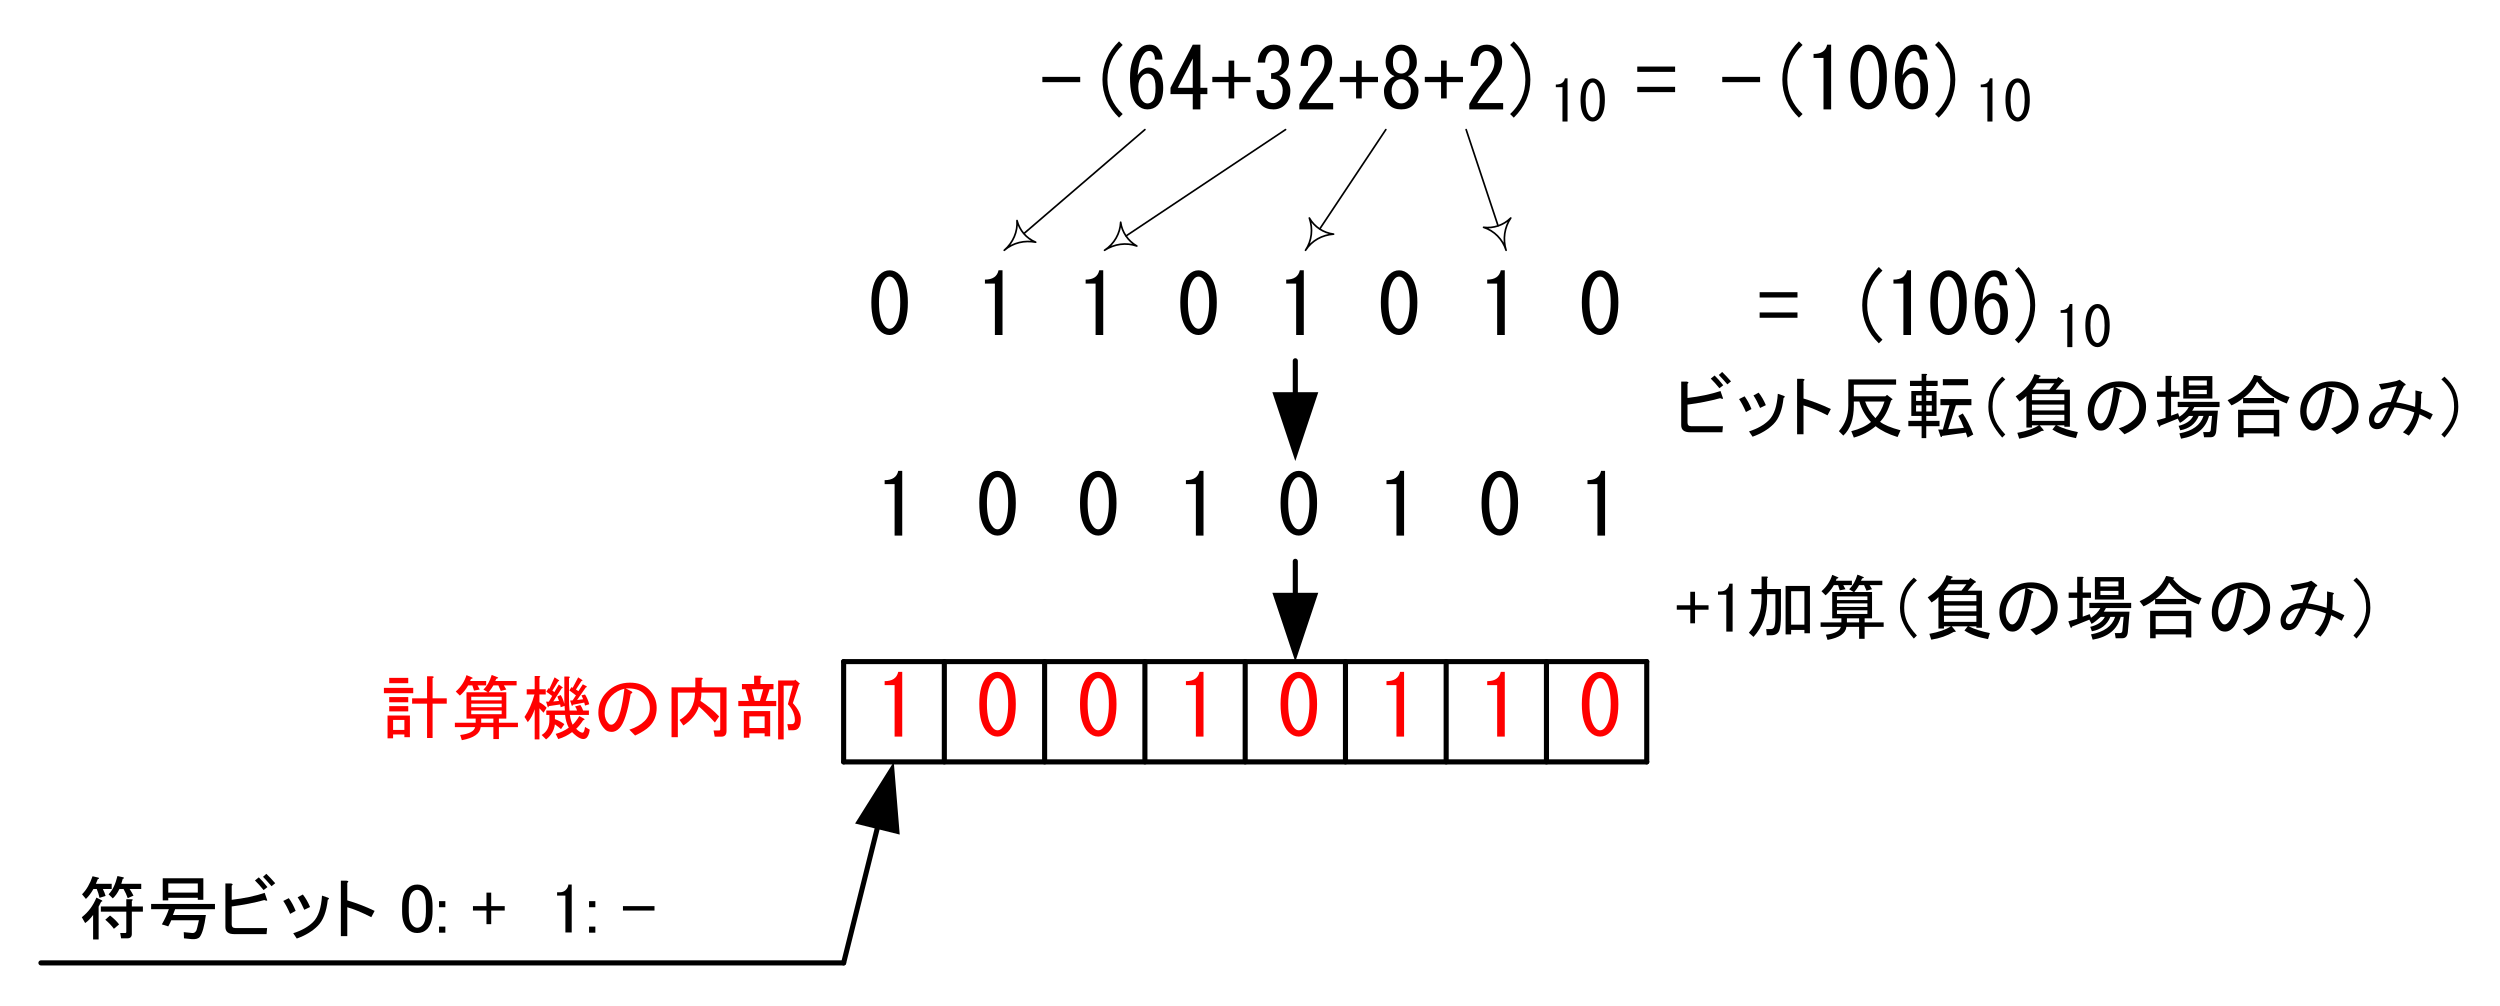 <?xml version="1.0" encoding="UTF-8"?>
<svg xmlns="http://www.w3.org/2000/svg" xmlns:xlink="http://www.w3.org/1999/xlink" width="353pt" height="142pt" viewBox="0 0 353 142" version="1.2">
<defs>
<g>
<symbol overflow="visible" id="glyph0-0">
<path style="stroke:none;" d="M 2.484 -7.875 L 2.484 -0.703 L 9.562 -0.703 L 9.562 -7.875 Z M 1.547 -8.766 L 10.5 -8.766 L 10.5 0.188 L 1.547 0.188 Z M 1.547 -8.766 "/>
</symbol>
<symbol overflow="visible" id="glyph0-1">
<path style="stroke:none;" d="M 2.578 -0.094 L 2.578 -7.359 L 1.172 -7.359 L 1.172 -7.922 C 2.266 -7.922 2.906 -8.359 3.094 -9.234 L 3.656 -9.234 L 3.656 -0.094 Z M 2.578 -0.094 "/>
</symbol>
<symbol overflow="visible" id="glyph0-2">
<path style="stroke:none;" d="M 0.375 -4.688 C 0.375 -6.531 0.75 -7.828 1.5 -8.578 C 1.938 -9.016 2.422 -9.234 2.953 -9.234 C 3.484 -9.234 3.969 -9.016 4.406 -8.578 C 5.156 -7.828 5.531 -6.531 5.531 -4.688 C 5.531 -2.812 5.156 -1.5 4.406 -0.75 C 3.969 -0.312 3.484 -0.094 2.953 -0.094 C 2.422 -0.094 1.938 -0.312 1.5 -0.75 C 0.75 -1.5 0.375 -2.812 0.375 -4.688 Z M 4.453 -4.688 C 4.453 -6.344 4.156 -7.469 3.562 -8.062 C 3.375 -8.25 3.172 -8.344 2.953 -8.344 C 2.734 -8.344 2.531 -8.25 2.344 -8.062 C 1.75 -7.438 1.453 -6.312 1.453 -4.688 C 1.453 -3 1.75 -1.859 2.344 -1.266 C 2.531 -1.078 2.734 -0.984 2.953 -0.984 C 3.172 -0.984 3.375 -1.078 3.562 -1.266 C 4.156 -1.859 4.453 -3 4.453 -4.688 Z M 4.453 -4.688 "/>
</symbol>
<symbol overflow="visible" id="glyph0-3">
<path style="stroke:none;" d=""/>
</symbol>
<symbol overflow="visible" id="glyph0-4">
<path style="stroke:none;" d="M 5.625 -4.688 L 5.625 -3.938 L 0.281 -3.938 L 0.281 -4.688 Z M 5.625 -4.688 "/>
</symbol>
<symbol overflow="visible" id="glyph0-5">
<path style="stroke:none;" d="M 5.109 1.078 C 3.547 -0.453 2.766 -2.25 2.766 -4.312 C 2.766 -6.375 3.547 -8.172 5.109 -9.703 L 5.625 -9.188 C 4.188 -7.844 3.469 -6.219 3.469 -4.312 C 3.469 -2.406 4.188 -0.781 5.625 0.562 Z M 5.109 1.078 "/>
</symbol>
<symbol overflow="visible" id="glyph0-6">
<path style="stroke:none;" d="M 4.172 -7.125 C 4.172 -7.594 4.062 -7.938 3.844 -8.156 C 3.719 -8.281 3.562 -8.344 3.375 -8.344 C 3.125 -8.344 2.906 -8.25 2.719 -8.062 C 2.188 -7.531 1.859 -6.484 1.734 -4.922 C 2.172 -5.641 2.703 -6 3.328 -6 C 3.797 -6 4.219 -5.812 4.594 -5.438 C 5.094 -4.938 5.344 -4.172 5.344 -3.141 C 5.344 -2.016 5.078 -1.188 4.547 -0.656 C 4.172 -0.281 3.688 -0.094 3.094 -0.094 C 2.562 -0.094 2.078 -0.312 1.641 -0.75 C 0.984 -1.406 0.656 -2.672 0.656 -4.547 C 0.656 -6.391 1.109 -7.766 2.016 -8.672 C 2.391 -9.047 2.859 -9.234 3.422 -9.234 C 3.891 -9.234 4.266 -9.094 4.547 -8.812 C 4.984 -8.375 5.219 -7.812 5.25 -7.125 Z M 3.141 -5.156 C 2.859 -5.156 2.609 -5.047 2.391 -4.828 C 2.016 -4.453 1.828 -3.953 1.828 -3.328 C 1.828 -2.359 2.047 -1.656 2.484 -1.219 C 2.672 -1.031 2.891 -0.938 3.141 -0.938 C 3.391 -0.938 3.625 -1.047 3.844 -1.266 C 4.125 -1.547 4.266 -2.172 4.266 -3.141 C 4.266 -3.984 4.109 -4.562 3.797 -4.875 C 3.609 -5.062 3.391 -5.156 3.141 -5.156 Z M 3.141 -5.156 "/>
</symbol>
<symbol overflow="visible" id="glyph0-7">
<path style="stroke:none;" d="M 3.516 -0.094 L 3.516 -2.25 L 0.375 -2.25 L 0.375 -3.141 L 3.516 -9.234 L 4.594 -9.234 L 4.594 -3.141 L 5.578 -3.141 L 5.578 -2.25 L 4.594 -2.25 L 4.594 -0.094 Z M 3.516 -3.141 L 3.516 -7.266 L 1.406 -3.141 Z M 3.516 -3.141 "/>
</symbol>
<symbol overflow="visible" id="glyph0-8">
<path style="stroke:none;" d="M 0.281 -4.688 L 2.578 -4.688 L 2.578 -6.984 L 3.375 -6.984 L 3.375 -4.688 L 5.672 -4.688 L 5.672 -3.938 L 3.375 -3.938 L 3.375 -1.641 L 2.578 -1.641 L 2.578 -3.938 L 0.281 -3.938 Z M 0.281 -4.688 "/>
</symbol>
<symbol overflow="visible" id="glyph0-9">
<path style="stroke:none;" d="M 1.594 -2.812 C 1.562 -2.125 1.703 -1.625 2.016 -1.312 C 2.234 -1.094 2.531 -0.984 2.906 -0.984 C 3.219 -0.984 3.516 -1.125 3.797 -1.406 C 4.078 -1.688 4.219 -2.156 4.219 -2.812 C 4.219 -3.312 4.047 -3.734 3.703 -4.078 C 3.453 -4.328 3.078 -4.438 2.578 -4.406 L 2.578 -5.203 C 3.078 -5.234 3.453 -5.375 3.703 -5.625 C 3.953 -5.875 4.078 -6.25 4.078 -6.75 C 4.078 -7.375 3.938 -7.828 3.656 -8.109 C 3.469 -8.297 3.234 -8.391 2.953 -8.391 C 2.672 -8.391 2.438 -8.297 2.25 -8.109 C 1.938 -7.797 1.766 -7.328 1.734 -6.703 L 0.703 -6.703 C 0.734 -7.516 1 -8.172 1.5 -8.672 C 1.875 -9.047 2.359 -9.234 2.953 -9.234 C 3.578 -9.234 4.078 -9.047 4.453 -8.672 C 4.891 -8.234 5.109 -7.656 5.109 -6.938 C 5.109 -6.281 4.938 -5.781 4.594 -5.438 C 4.281 -5.125 3.984 -4.922 3.703 -4.828 C 4.109 -4.703 4.422 -4.531 4.641 -4.312 C 5.078 -3.875 5.297 -3.344 5.297 -2.719 C 5.297 -1.906 5.047 -1.25 4.547 -0.75 C 4.109 -0.312 3.562 -0.094 2.906 -0.094 C 2.188 -0.094 1.625 -0.297 1.219 -0.703 C 0.75 -1.172 0.516 -1.875 0.516 -2.812 Z M 1.594 -2.812 "/>
</symbol>
<symbol overflow="visible" id="glyph0-10">
<path style="stroke:none;" d="M 5.344 -0.984 L 5.344 -0.094 L 0.562 -0.094 L 0.562 -0.844 C 1.281 -2.188 2.172 -3.469 3.234 -4.688 C 3.828 -5.375 4.125 -6.094 4.125 -6.844 C 4.125 -7.375 3.984 -7.781 3.703 -8.062 C 3.516 -8.25 3.266 -8.344 2.953 -8.344 C 2.703 -8.344 2.453 -8.219 2.203 -7.969 C 1.922 -7.688 1.781 -7.109 1.781 -6.234 L 0.75 -6.234 C 0.781 -7.359 1.047 -8.172 1.547 -8.672 C 1.922 -9.047 2.422 -9.234 3.047 -9.234 C 3.641 -9.234 4.141 -9.031 4.547 -8.625 C 4.984 -8.188 5.203 -7.578 5.203 -6.797 C 5.203 -5.891 4.781 -4.953 3.938 -3.984 C 3.031 -2.953 2.281 -1.953 1.688 -0.984 Z M 5.344 -0.984 "/>
</symbol>
<symbol overflow="visible" id="glyph0-11">
<path style="stroke:none;" d="M 2.953 -4.359 C 2.609 -4.359 2.312 -4.234 2.062 -3.984 C 1.75 -3.672 1.594 -3.25 1.594 -2.719 C 1.594 -2.094 1.75 -1.625 2.062 -1.312 C 2.312 -1.062 2.609 -0.938 2.953 -0.938 C 3.297 -0.938 3.594 -1.062 3.844 -1.312 C 4.156 -1.625 4.312 -2.094 4.312 -2.719 C 4.312 -3.25 4.156 -3.672 3.844 -3.984 C 3.594 -4.234 3.297 -4.359 2.953 -4.359 Z M 3.891 -4.781 C 4.172 -4.688 4.422 -4.531 4.641 -4.312 C 5.141 -3.812 5.391 -3.281 5.391 -2.719 C 5.391 -1.875 5.141 -1.203 4.641 -0.703 C 4.234 -0.297 3.672 -0.094 2.953 -0.094 C 2.234 -0.094 1.672 -0.297 1.266 -0.703 C 0.766 -1.203 0.516 -1.875 0.516 -2.719 C 0.516 -3.281 0.766 -3.812 1.266 -4.312 C 1.484 -4.531 1.734 -4.688 2.016 -4.781 C 1.766 -4.875 1.562 -5 1.406 -5.156 C 0.969 -5.594 0.75 -6.109 0.75 -6.703 L 0.75 -6.75 C 0.75 -7.531 0.984 -8.156 1.453 -8.625 C 1.859 -9.031 2.359 -9.234 2.953 -9.234 C 3.547 -9.234 4.047 -9.031 4.453 -8.625 C 4.922 -8.156 5.156 -7.531 5.156 -6.75 L 5.156 -6.703 C 5.156 -6.109 4.938 -5.594 4.5 -5.156 C 4.344 -5 4.141 -4.875 3.891 -4.781 Z M 2.953 -8.391 C 2.641 -8.391 2.375 -8.281 2.156 -8.062 C 1.906 -7.812 1.781 -7.375 1.781 -6.75 L 1.781 -6.703 C 1.781 -6.141 1.906 -5.734 2.156 -5.484 C 2.375 -5.266 2.641 -5.156 2.953 -5.156 C 3.266 -5.156 3.531 -5.266 3.75 -5.484 C 4 -5.734 4.125 -6.141 4.125 -6.703 L 4.125 -6.75 C 4.125 -7.375 4 -7.812 3.75 -8.062 C 3.531 -8.281 3.266 -8.391 2.953 -8.391 Z M 2.953 -8.391 "/>
</symbol>
<symbol overflow="visible" id="glyph0-12">
<path style="stroke:none;" d="M 3.188 -4.312 C 3.188 -2.25 2.406 -0.453 0.844 1.078 L 0.328 0.562 C 1.766 -0.781 2.484 -2.406 2.484 -4.312 C 2.484 -6.219 1.766 -7.844 0.328 -9.188 L 0.844 -9.703 C 2.406 -8.172 3.188 -6.375 3.188 -4.312 Z M 3.188 -4.312 "/>
</symbol>
<symbol overflow="visible" id="glyph0-13">
<path style="stroke:none;" d="M 5.625 -6.141 L 5.625 -5.391 L 0.281 -5.391 L 0.281 -6.141 Z M 5.625 -3.281 L 5.625 -2.531 L 0.281 -2.531 L 0.281 -3.281 Z M 5.625 -3.281 "/>
</symbol>
<symbol overflow="visible" id="glyph1-0">
<path style="stroke:none;" d="M 2.078 -6.562 L 2.078 -0.594 L 7.969 -0.594 L 7.969 -6.562 Z M 1.297 -7.312 L 8.75 -7.312 L 8.75 0.156 L 1.297 0.156 Z M 1.297 -7.312 "/>
</symbol>
<symbol overflow="visible" id="glyph1-1">
<path style="stroke:none;" d="M 4.656 -2.547 C 5.176 -2.148 5.602 -1.734 5.938 -1.297 L 5.203 -0.672 C 4.859 -1.141 4.453 -1.566 3.984 -1.953 Z M 3.172 -5.047 C 3.086 -5.461 2.957 -5.879 2.781 -6.297 L 2.312 -6.297 C 1.969 -5.691 1.613 -5.223 1.25 -4.891 L 0.703 -5.547 C 1.328 -6.172 1.82 -7.02 2.188 -8.094 L 3.047 -7.891 C 3.148 -7.785 3.113 -7.723 2.938 -7.703 L 2.656 -7.031 L 4.891 -7.031 L 4.891 -6.297 L 3.641 -6.297 C 3.816 -5.953 3.945 -5.625 4.031 -5.312 Z M 7.156 -5 C 7 -5.445 6.801 -5.879 6.562 -6.297 L 5.984 -6.297 C 5.723 -5.742 5.41 -5.301 5.047 -4.969 L 4.453 -5.547 C 5.004 -6.098 5.422 -6.957 5.703 -8.125 L 6.562 -7.938 C 6.664 -7.832 6.629 -7.766 6.453 -7.734 L 6.25 -7.031 L 9.062 -7.031 L 9.062 -6.297 L 7.422 -6.297 C 7.629 -5.984 7.812 -5.672 7.969 -5.359 Z M 7.734 -3.094 L 7.734 0.047 C 7.734 0.461 7.523 0.672 7.109 0.672 L 6.219 0.672 L 6.094 -0.078 L 6.797 -0.078 C 6.898 -0.078 6.953 -0.129 6.953 -0.234 L 6.953 -3.094 L 3.359 -3.094 L 3.359 -3.828 L 6.953 -3.828 L 6.953 -4.844 L 7.703 -4.844 C 7.91 -4.82 7.922 -4.742 7.734 -4.609 L 7.734 -3.828 L 9.297 -3.828 L 9.297 -3.094 Z M 3.516 -4.688 C 3.617 -4.582 3.582 -4.52 3.406 -4.5 L 3.047 -3.797 L 3.047 0.828 L 2.266 0.828 L 2.266 -2.625 C 1.879 -2.102 1.504 -1.723 1.141 -1.484 L 0.672 -2.312 C 1.578 -3.008 2.266 -3.93 2.734 -5.078 Z M 3.516 -4.688 "/>
</symbol>
<symbol overflow="visible" id="glyph1-2">
<path style="stroke:none;" d="M 1.953 -1.297 C 2.398 -2.078 2.727 -2.789 2.938 -3.438 L 0.438 -3.438 L 0.438 -4.188 L 9.453 -4.188 L 9.453 -3.438 L 3.828 -3.438 C 3.723 -3.125 3.617 -2.852 3.516 -2.625 L 8.172 -2.625 C 7.961 -1.062 7.676 -0.031 7.312 0.469 C 7.102 0.727 6.711 0.832 6.141 0.781 L 5.078 0.672 L 5.047 -0.203 L 6.25 -0.078 C 6.508 -0.055 6.707 -0.188 6.844 -0.469 C 6.895 -0.602 7.008 -1.07 7.188 -1.875 L 3.281 -1.875 C 3.176 -1.613 3.035 -1.328 2.859 -1.016 Z M 2.859 -7.078 L 2.859 -5.781 L 7.031 -5.781 L 7.031 -7.078 Z M 7.031 -4.766 L 7.031 -5.047 L 2.859 -5.047 L 2.859 -4.688 L 2.078 -4.688 L 2.078 -7.812 L 7.812 -7.812 L 7.812 -4.766 Z M 7.031 -4.766 "/>
</symbol>
<symbol overflow="visible" id="glyph1-3">
<path style="stroke:none;" d="M 6.766 -4.844 C 6.891 -4.613 6.77 -4.578 6.406 -4.734 C 4.945 -4.336 3.41 -4.035 1.797 -3.828 L 1.797 -1.297 C 1.797 -0.953 1.969 -0.781 2.312 -0.781 L 6.797 -0.781 L 6.719 0.078 L 2.156 0.078 C 1.32 0.078 0.906 -0.258 0.906 -0.938 L 0.906 -7.078 L 1.688 -7.078 C 1.969 -7.023 2.004 -6.922 1.797 -6.766 L 1.797 -4.766 C 3.566 -4.973 5.117 -5.301 6.453 -5.75 Z M 6.297 -6.141 C 5.879 -6.66 5.473 -7.113 5.078 -7.5 L 5.625 -7.938 C 5.988 -7.594 6.395 -7.133 6.844 -6.562 Z M 7.422 -6.688 C 6.953 -7.227 6.551 -7.672 6.219 -8.016 L 6.688 -8.438 C 7.07 -8.07 7.488 -7.629 7.938 -7.109 Z M 7.422 -6.688 "/>
</symbol>
<symbol overflow="visible" id="glyph1-4">
<path style="stroke:none;" d="M 6.719 -4.766 C 6.539 -3.078 6.07 -1.852 5.312 -1.094 C 4.562 -0.332 3.57 0.266 2.344 0.703 L 1.844 -0.047 C 3.039 -0.43 3.977 -0.961 4.656 -1.641 C 5.383 -2.367 5.801 -3.609 5.906 -5.359 L 6.719 -5.078 C 6.957 -5.004 6.957 -4.898 6.719 -4.766 Z M 3.406 -3.359 C 3.094 -4.066 2.781 -4.656 2.469 -5.125 L 3.203 -5.516 C 3.598 -5.016 3.938 -4.426 4.219 -3.75 Z M 1.406 -2.781 C 1.094 -3.508 0.77 -4.117 0.438 -4.609 L 1.219 -5 C 1.582 -4.508 1.906 -3.91 2.188 -3.203 Z M 1.406 -2.781 "/>
</symbol>
<symbol overflow="visible" id="glyph1-5">
<path style="stroke:none;" d="M 2.156 -4.688 C 3.426 -4.32 4.711 -3.828 6.016 -3.203 L 5.547 -2.312 C 4.172 -3.008 3.039 -3.477 2.156 -3.719 L 2.156 0.359 L 1.25 0.359 L 1.25 -7.469 L 2.031 -7.469 C 2.344 -7.438 2.383 -7.332 2.156 -7.156 Z M 2.156 -4.688 "/>
</symbol>
<symbol overflow="visible" id="glyph1-6">
<path style="stroke:none;" d=""/>
</symbol>
<symbol overflow="visible" id="glyph1-7">
<path style="stroke:none;" d="M 0.359 -3.875 C 0.359 -5.02 0.617 -5.852 1.141 -6.375 C 1.504 -6.738 1.957 -6.922 2.5 -6.922 C 3.051 -6.922 3.508 -6.738 3.875 -6.375 C 4.395 -5.852 4.656 -5.02 4.656 -3.875 L 4.656 -3.094 C 4.656 -1.969 4.395 -1.145 3.875 -0.625 C 3.508 -0.258 3.051 -0.078 2.5 -0.078 C 1.957 -0.078 1.504 -0.258 1.141 -0.625 C 0.617 -1.145 0.359 -1.969 0.359 -3.094 Z M 2.5 -6.172 C 2.238 -6.172 2.004 -6.066 1.797 -5.859 C 1.461 -5.523 1.297 -4.891 1.297 -3.953 L 1.297 -3.047 C 1.297 -2.141 1.477 -1.504 1.844 -1.141 C 2.051 -0.93 2.27 -0.828 2.5 -0.828 C 2.758 -0.828 2.992 -0.93 3.203 -1.141 C 3.547 -1.473 3.719 -2.109 3.719 -3.047 L 3.719 -3.953 C 3.719 -4.891 3.547 -5.523 3.203 -5.859 C 2.992 -6.066 2.758 -6.172 2.5 -6.172 Z M 2.5 -6.172 "/>
</symbol>
<symbol overflow="visible" id="glyph1-8">
<path style="stroke:none;" d="M 0.594 -4.578 L 1.484 -4.578 L 1.484 -3.719 L 0.594 -3.719 Z M 0.594 -0.984 L 1.484 -0.984 L 1.484 -0.125 L 0.594 -0.125 Z M 0.594 -0.984 "/>
</symbol>
<symbol overflow="visible" id="glyph1-9">
<path style="stroke:none;" d="M 2.188 -5.781 L 2.859 -5.781 L 2.859 -3.875 L 4.766 -3.875 L 4.766 -3.25 L 2.859 -3.25 L 2.859 -1.328 L 2.188 -1.328 L 2.188 -3.25 L 0.281 -3.25 L 0.281 -3.875 L 2.188 -3.875 Z M 2.188 -5.781 "/>
</symbol>
<symbol overflow="visible" id="glyph1-10">
<path style="stroke:none;" d="M 2.266 -6.141 C 2.504 -6.367 2.633 -6.629 2.656 -6.922 L 3.125 -6.922 L 3.125 -0.156 L 2.234 -0.156 L 2.234 -5.359 L 1.062 -5.359 L 1.062 -5.828 L 1.406 -5.828 C 1.77 -5.828 2.055 -5.93 2.266 -6.141 Z M 2.266 -6.141 "/>
</symbol>
<symbol overflow="visible" id="glyph1-11">
<path style="stroke:none;" d="M 0.281 -3.875 L 4.734 -3.875 L 4.734 -3.25 L 0.281 -3.25 Z M 0.281 -3.875 "/>
</symbol>
<symbol overflow="visible" id="glyph1-12">
<path style="stroke:none;" d="M 4.188 -5.438 L 3.016 -5.438 L 3.016 -4.766 C 3.016 -2.578 2.375 -0.789 1.094 0.594 L 0.438 0 C 1.633 -1.352 2.234 -2.957 2.234 -4.812 L 2.234 -5.438 L 0.781 -5.438 L 0.781 -6.172 L 2.234 -6.172 L 2.234 -7.938 L 2.969 -7.938 C 3.176 -7.906 3.191 -7.828 3.016 -7.703 L 3.016 -6.172 L 4.969 -6.172 L 4.969 -2.469 C 4.969 -1.426 4.891 -0.707 4.734 -0.312 C 4.547 0.133 4.164 0.359 3.594 0.359 L 2.969 0.359 L 2.891 -0.516 L 3.516 -0.516 C 3.773 -0.516 3.945 -0.629 4.031 -0.859 C 4.133 -1.117 4.188 -1.613 4.188 -2.344 Z M 5.625 -6.609 L 9.062 -6.609 L 9.062 0.078 L 8.281 0.078 L 8.281 -0.391 L 6.406 -0.391 L 6.406 0.234 L 5.625 0.234 Z M 6.406 -5.859 L 6.406 -1.141 L 8.281 -1.141 L 8.281 -5.859 Z M 6.406 -5.859 "/>
</symbol>
<symbol overflow="visible" id="glyph1-13">
<path style="stroke:none;" d="M 0.547 -0.828 L 0.547 -1.453 L 3.484 -1.453 L 3.484 -2.031 L 2.188 -2.031 L 2.188 -5.75 L 5.203 -5.75 L 4.578 -6.141 C 5.098 -6.629 5.488 -7.316 5.75 -8.203 L 6.531 -7.891 C 6.738 -7.816 6.695 -7.738 6.406 -7.656 L 6.25 -7.344 L 9.266 -7.344 L 9.266 -6.719 L 7.469 -6.719 L 7.812 -6.141 L 7.031 -5.938 L 6.688 -6.719 L 5.984 -6.719 C 5.828 -6.438 5.602 -6.113 5.312 -5.75 L 7.812 -5.75 L 7.812 -2.031 L 6.766 -2.031 L 6.766 -1.453 L 9.453 -1.453 L 9.453 -0.828 L 6.766 -0.828 L 6.766 0.859 L 5.984 0.859 L 5.984 -0.828 L 4.188 -0.828 C 4.102 0.086 3.219 0.703 1.531 1.016 L 1.297 0.281 C 2.566 0.125 3.27 -0.242 3.406 -0.828 Z M 2.938 -7.859 C 3.145 -7.773 3.102 -7.695 2.812 -7.625 L 2.703 -7.344 L 4.969 -7.344 L 4.969 -6.719 L 3.75 -6.719 L 4.062 -6.141 L 3.25 -5.984 L 3.016 -6.719 L 2.422 -6.719 C 2.086 -6.125 1.695 -5.645 1.25 -5.281 L 0.672 -5.859 C 1.398 -6.484 1.906 -7.254 2.188 -8.172 Z M 7.156 -5.125 L 2.859 -5.125 L 2.859 -4.609 L 7.156 -4.609 Z M 7.156 -3.641 L 7.156 -4.141 L 2.859 -4.141 L 2.859 -3.641 Z M 7.156 -2.656 L 7.156 -3.172 L 2.859 -3.172 L 2.859 -2.656 Z M 5.984 -1.453 L 5.984 -2.031 L 4.266 -2.031 L 4.266 -1.453 Z M 5.984 -1.453 "/>
</symbol>
<symbol overflow="visible" id="glyph1-14">
<path style="stroke:none;" d="M 2.312 -5.938 C 2.594 -6.539 3.07 -7.156 3.75 -7.781 L 4.188 -7.391 C 3.531 -6.785 3.07 -6.211 2.812 -5.672 C 2.531 -5.066 2.391 -4.348 2.391 -3.516 C 2.391 -2.816 2.531 -2.156 2.812 -1.531 C 3.07 -0.957 3.531 -0.316 4.188 0.391 L 3.75 0.828 C 3.102 0.086 2.625 -0.602 2.312 -1.25 C 1.969 -1.957 1.797 -2.711 1.797 -3.516 C 1.797 -4.43 1.969 -5.238 2.312 -5.938 Z M 2.312 -5.938 "/>
</symbol>
<symbol overflow="visible" id="glyph1-15">
<path style="stroke:none;" d="M 4.375 -0.125 C 3.438 0.426 2.367 0.797 1.172 0.984 L 0.906 0.156 C 2.227 -0.082 3.242 -0.438 3.953 -0.906 L 2.969 -0.906 L 2.969 -0.594 L 2.188 -0.594 L 2.188 -5.047 C 1.957 -4.785 1.633 -4.523 1.219 -4.266 L 0.672 -5 C 1.992 -5.832 2.879 -6.875 3.328 -8.125 L 4.141 -7.938 C 4.242 -7.832 4.207 -7.766 4.031 -7.734 L 3.906 -7.469 L 6.484 -7.469 L 6.688 -7.734 L 7.422 -7.266 C 7.523 -7.141 7.473 -7.062 7.266 -7.031 L 6.328 -5.938 L 8.328 -5.938 L 8.328 -0.703 L 7.547 -0.703 L 7.547 -0.906 L 6.453 -0.906 C 7.285 -0.488 8.285 -0.172 9.453 0.047 L 9.188 0.906 C 7.832 0.664 6.723 0.258 5.859 -0.312 L 6.328 -0.906 L 4.062 -0.906 L 4.578 -0.281 C 4.703 -0.145 4.633 -0.094 4.375 -0.125 Z M 3.641 -6.844 C 3.43 -6.5 3.223 -6.195 3.016 -5.938 L 5.438 -5.938 L 6.141 -6.844 Z M 2.969 -2.391 L 2.969 -1.531 L 7.547 -1.531 L 7.547 -2.391 Z M 7.547 -3.828 L 2.969 -3.828 L 2.969 -3.016 L 7.547 -3.016 Z M 7.547 -4.453 L 7.547 -5.312 L 2.969 -5.312 L 2.969 -4.453 Z M 7.547 -4.453 "/>
</symbol>
<symbol overflow="visible" id="glyph1-16">
<path style="stroke:none;" d="M 5.391 -5.516 C 4.953 -2.91 4.422 -1.297 3.797 -0.672 C 3.453 -0.328 3.098 -0.156 2.734 -0.156 C 2.316 -0.156 1.992 -0.273 1.766 -0.516 C 1.141 -1.141 0.828 -1.922 0.828 -2.859 C 0.828 -4.004 1.227 -4.977 2.031 -5.781 C 2.914 -6.664 4 -7.109 5.281 -7.109 C 6.426 -7.109 7.32 -6.785 7.969 -6.141 C 8.695 -5.41 9.062 -4.551 9.062 -3.562 C 9.062 -2.488 8.723 -1.613 8.047 -0.938 C 7.609 -0.5 6.93 -0.066 6.016 0.359 L 5.203 -0.469 C 6.109 -0.758 6.82 -1.164 7.344 -1.688 C 7.844 -2.176 8.094 -2.773 8.094 -3.484 C 8.094 -4.316 7.816 -5.004 7.266 -5.547 C 6.723 -6.098 5.863 -6.348 4.688 -6.297 L 5.391 -5.938 C 5.703 -5.812 5.703 -5.672 5.391 -5.516 Z M 4.5 -6.25 C 3.82 -6.094 3.234 -5.77 2.734 -5.281 C 2.055 -4.602 1.719 -3.77 1.719 -2.781 C 1.719 -2.176 1.914 -1.68 2.312 -1.297 C 2.383 -1.211 2.5 -1.172 2.656 -1.172 C 2.812 -1.172 2.984 -1.266 3.172 -1.453 C 3.766 -2.047 4.207 -3.645 4.5 -6.25 Z M 4.5 -6.25 "/>
</symbol>
<symbol overflow="visible" id="glyph1-17">
<path style="stroke:none;" d="M 2.578 -2.266 L 3.562 -2.625 L 3.75 -2.109 C 4.352 -2.504 4.797 -2.961 5.078 -3.484 L 3.516 -3.484 L 3.516 -4.219 L 9.422 -4.219 L 9.422 -3.484 L 5.859 -3.484 C 5.754 -3.273 5.648 -3.102 5.547 -2.969 L 9.188 -2.969 L 8.953 -0.125 C 8.898 0.477 8.641 0.781 8.172 0.781 L 7.234 0.781 L 7.109 0.047 L 7.859 0.047 C 8.035 0.047 8.141 -0.047 8.172 -0.234 L 8.359 -2.234 L 7.938 -2.234 C 7.469 -0.453 6.148 0.617 3.984 0.984 L 3.75 0.234 C 5.602 -0.109 6.738 -0.93 7.156 -2.234 L 6.484 -2.234 C 6.016 -1.109 5.145 -0.43 3.875 -0.203 L 3.641 -0.828 C 4.68 -1.086 5.367 -1.555 5.703 -2.234 L 5.125 -2.234 C 4.57 -1.734 4.141 -1.406 3.828 -1.25 L 3.516 -1.844 L 1.062 -0.859 C 1.031 -0.68 0.961 -0.645 0.859 -0.75 L 0.547 -1.609 L 1.797 -1.953 L 1.797 -4.922 L 0.594 -4.922 L 0.594 -5.672 L 1.797 -5.672 L 1.797 -7.891 L 2.547 -7.891 C 2.754 -7.867 2.766 -7.789 2.578 -7.656 L 2.578 -5.672 L 3.75 -5.672 L 3.75 -4.922 L 2.578 -4.922 Z M 4.297 -4.688 L 4.297 -7.859 L 8.406 -7.859 L 8.406 -4.688 Z M 5.078 -6.531 L 7.625 -6.531 L 7.625 -7.234 L 5.078 -7.234 Z M 5.078 -5.312 L 7.625 -5.312 L 7.625 -5.906 L 5.078 -5.906 Z M 5.078 -5.312 "/>
</symbol>
<symbol overflow="visible" id="glyph1-18">
<path style="stroke:none;" d="M 5.312 -7.578 C 6.332 -6.305 7.676 -5.41 9.344 -4.891 L 8.953 -3.984 C 7.18 -4.641 5.785 -5.672 4.766 -7.078 C 4.297 -6.109 3.645 -5.336 2.812 -4.766 L 7.156 -4.766 L 7.156 -4.031 L 2.781 -4.031 L 2.781 -4.734 C 2.312 -4.336 1.766 -4 1.141 -3.719 L 0.594 -4.453 C 2.488 -5.336 3.738 -6.523 4.344 -8.016 L 5.359 -7.812 C 5.535 -7.789 5.52 -7.711 5.312 -7.578 Z M 2.859 0.781 L 2.078 0.781 L 2.078 -3.094 L 7.891 -3.094 L 7.891 0.672 L 7.109 0.672 L 7.109 0.234 L 2.859 0.234 Z M 2.859 -0.516 L 7.109 -0.516 L 7.109 -2.344 L 2.859 -2.344 Z M 2.859 -0.516 "/>
</symbol>
<symbol overflow="visible" id="glyph1-19">
<path style="stroke:none;" d="M 7.656 -2.469 C 7.395 -1.289 6.891 -0.285 6.141 0.547 L 5.312 0.078 C 6.125 -0.68 6.66 -1.617 6.922 -2.734 C 6.004 -3.078 5.078 -3.312 4.141 -3.438 C 3.441 -1.926 2.973 -1.055 2.734 -0.828 C 2.422 -0.516 2.055 -0.359 1.641 -0.359 C 1.328 -0.359 1.066 -0.461 0.859 -0.672 C 0.629 -0.898 0.516 -1.25 0.516 -1.719 C 0.516 -2.27 0.773 -2.805 1.297 -3.328 C 1.867 -3.898 2.633 -4.188 3.594 -4.188 C 3.906 -4.988 4.191 -5.742 4.453 -6.453 C 3.723 -6.266 2.992 -6.094 2.266 -5.938 L 1.922 -6.719 C 2.773 -6.82 3.594 -6.969 4.375 -7.156 L 4.844 -7.344 L 5.516 -6.844 C 5.773 -6.688 5.758 -6.566 5.469 -6.484 C 5.133 -5.891 4.77 -5.109 4.375 -4.141 C 5.207 -4.035 6.094 -3.828 7.031 -3.516 C 7.082 -4.141 7.098 -4.91 7.078 -5.828 L 7.812 -5.672 C 8.102 -5.617 8.129 -5.516 7.891 -5.359 C 7.891 -4.492 7.863 -3.789 7.812 -3.25 C 8.312 -3.062 8.883 -2.801 9.531 -2.469 L 9.141 -1.688 C 8.598 -2 8.102 -2.258 7.656 -2.469 Z M 3.328 -3.438 C 2.723 -3.438 2.238 -3.254 1.875 -2.891 C 1.457 -2.473 1.25 -2.082 1.25 -1.719 C 1.25 -1.562 1.301 -1.43 1.406 -1.328 C 1.488 -1.254 1.609 -1.219 1.766 -1.219 C 1.992 -1.219 2.203 -1.359 2.391 -1.641 C 2.547 -1.879 2.859 -2.477 3.328 -3.438 Z M 3.328 -3.438 "/>
</symbol>
<symbol overflow="visible" id="glyph1-20">
<path style="stroke:none;" d="M 2.656 -1.25 C 2.344 -0.602 1.863 0.086 1.219 0.828 L 0.781 0.391 C 1.438 -0.316 1.895 -0.957 2.156 -1.531 C 2.438 -2.156 2.578 -2.816 2.578 -3.516 C 2.578 -4.348 2.438 -5.066 2.156 -5.672 C 1.895 -6.211 1.438 -6.785 0.781 -7.391 L 1.219 -7.781 C 1.895 -7.156 2.375 -6.539 2.656 -5.938 C 3 -5.238 3.172 -4.43 3.172 -3.516 C 3.172 -2.711 3 -1.957 2.656 -1.25 Z M 2.656 -1.25 "/>
</symbol>
<symbol overflow="visible" id="glyph1-21">
<path style="stroke:none;" d="M 2.781 -4.266 L 2.781 -3.719 C 2.781 -1.789 2.285 -0.367 1.297 0.547 L 0.672 -0.078 C 1.555 -1.066 2 -2.266 2 -3.672 L 2 -7.391 L 8.75 -7.391 L 8.75 -6.641 L 2.781 -6.641 L 2.781 -5 L 7.234 -5 L 7.469 -5.203 L 8.125 -4.688 C 8.312 -4.613 8.285 -4.523 8.047 -4.422 C 7.629 -3.035 7.109 -2.031 6.484 -1.406 C 7.035 -0.969 8 -0.566 9.375 -0.203 L 8.953 0.75 C 7.672 0.352 6.641 -0.156 5.859 -0.781 C 4.953 -0.02 3.926 0.516 2.781 0.828 L 2.422 -0.078 C 3.598 -0.367 4.523 -0.801 5.203 -1.375 C 4.422 -2.207 3.875 -3.172 3.562 -4.266 Z M 5.828 -1.922 C 6.367 -2.492 6.797 -3.273 7.109 -4.266 L 4.375 -4.266 C 4.664 -3.398 5.148 -2.617 5.828 -1.922 Z M 5.828 -1.922 "/>
</symbol>
<symbol overflow="visible" id="glyph1-22">
<path style="stroke:none;" d="M 8.203 -2.578 C 8.773 -1.723 9.27 -0.734 9.688 0.391 L 8.875 0.828 C 8.789 0.586 8.711 0.352 8.641 0.125 L 5.281 0.594 C 5.25 0.77 5.18 0.805 5.078 0.703 L 4.734 -0.312 L 5.391 -0.312 L 6.328 -3.75 L 5.047 -3.75 L 5.047 -4.609 L 9.422 -4.609 L 9.422 -3.75 L 7.234 -3.75 L 6.141 -0.359 L 8.359 -0.547 C 8.098 -1.223 7.836 -1.785 7.578 -2.234 Z M 8.953 -6.562 L 5.391 -6.562 L 5.391 -7.422 L 8.953 -7.422 Z M 3.828 -3.719 L 3.047 -3.719 L 3.047 -2.859 L 3.828 -2.859 Z M 2.391 -3.719 L 1.609 -3.719 L 1.609 -2.859 L 2.391 -2.859 Z M 2.391 -4.344 L 2.391 -5.125 L 1.609 -5.125 L 1.609 -4.344 Z M 3.828 -4.344 L 3.828 -5.125 L 3.047 -5.125 L 3.047 -4.344 Z M 4.922 -0.781 L 3.047 -0.781 L 3.047 0.906 L 2.391 0.906 L 2.391 -0.781 L 0.516 -0.781 L 0.516 -1.531 L 2.391 -1.531 L 2.391 -2.234 L 0.938 -2.234 L 0.938 -5.75 L 2.391 -5.75 L 2.391 -6.453 L 0.75 -6.453 L 0.75 -7.188 L 2.391 -7.188 L 2.391 -8.172 L 3.016 -8.172 C 3.223 -8.141 3.234 -8.062 3.047 -7.938 L 3.047 -7.188 L 4.656 -7.188 L 4.656 -6.453 L 3.047 -6.453 L 3.047 -5.75 L 4.5 -5.75 L 4.5 -2.234 L 3.047 -2.234 L 3.047 -1.531 L 4.922 -1.531 Z M 4.922 -0.781 "/>
</symbol>
<symbol overflow="visible" id="glyph1-23">
<path style="stroke:none;" d="M 6.641 -4.891 L 6.641 -8.016 L 7.391 -8.016 C 7.648 -7.961 7.66 -7.867 7.422 -7.734 L 7.422 -4.891 L 9.422 -4.891 L 9.422 -4.141 L 7.422 -4.141 L 7.422 0.703 L 6.641 0.703 L 6.641 -4.141 L 4.531 -4.141 L 4.531 -4.891 Z M 4.219 0.594 L 3.438 0.594 L 3.438 0.203 L 1.844 0.203 L 1.844 0.75 L 1.062 0.75 L 1.062 -2.469 L 4.219 -2.469 Z M 1.844 -1.844 L 1.844 -0.438 L 3.438 -0.438 L 3.438 -1.844 Z M 3.984 -3.797 L 3.984 -3.047 L 1.297 -3.047 L 1.297 -3.797 Z M 1.297 -5.078 L 3.984 -5.078 L 3.984 -4.344 L 1.297 -4.344 Z M 0.547 -6.375 L 4.688 -6.375 L 4.688 -5.625 L 0.547 -5.625 Z M 3.984 -7.781 L 3.984 -7.031 L 1.297 -7.031 L 1.297 -7.781 Z M 3.984 -7.781 "/>
</symbol>
<symbol overflow="visible" id="glyph1-24">
<path style="stroke:none;" d="M 3.047 -2.859 C 2.766 -3.172 2.57 -3.379 2.469 -3.484 L 2.469 0.906 L 1.797 0.906 L 1.797 -3.359 C 1.566 -2.629 1.242 -2.02 0.828 -1.531 L 0.359 -2.266 C 0.953 -3.129 1.422 -4.188 1.766 -5.438 L 0.672 -5.438 L 0.672 -6.172 L 1.797 -6.172 L 1.797 -8.047 L 2.422 -8.047 C 2.629 -8.023 2.645 -7.945 2.469 -7.812 L 2.469 -6.172 L 3.359 -6.172 L 3.359 -5.438 L 2.469 -5.438 L 2.469 -4.344 C 2.938 -4.082 3.273 -3.82 3.484 -3.562 Z M 6.641 -4.922 C 6.641 -4.297 6.664 -3.711 6.719 -3.172 L 7.781 -3.172 C 7.727 -3.379 7.633 -3.57 7.5 -3.75 L 8.25 -3.953 C 8.426 -3.691 8.555 -3.43 8.641 -3.172 L 9.453 -3.172 L 9.453 -2.547 L 6.766 -2.547 C 6.836 -2.023 6.969 -1.566 7.156 -1.172 C 7.488 -1.484 7.801 -1.891 8.094 -2.391 L 8.75 -2.031 C 8.906 -1.926 8.867 -1.848 8.641 -1.797 C 8.297 -1.273 7.969 -0.875 7.656 -0.594 C 8.02 -0.227 8.32 -0.047 8.562 -0.047 C 8.719 -0.047 8.832 -0.316 8.906 -0.859 L 9.578 -0.469 C 9.492 0.156 9.312 0.562 9.031 0.75 C 8.582 1.031 7.93 0.738 7.078 -0.125 C 6.523 0.301 5.875 0.629 5.125 0.859 L 4.766 0.125 C 5.441 -0.062 6.055 -0.352 6.609 -0.75 C 6.316 -1.32 6.145 -1.922 6.094 -2.547 L 4.656 -2.547 L 4.656 -1.953 C 5.125 -1.797 5.566 -1.562 5.984 -1.25 L 5.516 -0.547 C 5.305 -0.734 5.02 -0.957 4.656 -1.219 C 4.52 -0.32 4.102 0.383 3.406 0.906 L 2.781 0.281 C 3.531 -0.164 3.895 -0.883 3.875 -1.875 L 3.875 -2.547 L 3.438 -2.547 L 3.438 -3.172 L 6.062 -3.172 C 6.031 -3.43 6.016 -3.648 6.016 -3.828 L 5.469 -3.641 L 5.391 -4.031 L 3.797 -3.797 C 3.742 -3.609 3.691 -3.566 3.641 -3.672 L 3.406 -4.422 L 3.797 -4.422 L 4.266 -5.234 L 3.438 -5.828 L 3.75 -6.328 L 3.875 -6.25 L 4.609 -7.859 L 5.203 -7.469 C 5.305 -7.363 5.281 -7.312 5.125 -7.312 L 4.297 -5.984 L 4.578 -5.781 L 5.203 -6.844 L 5.703 -6.484 C 5.805 -6.379 5.781 -6.328 5.625 -6.328 L 4.422 -4.453 L 5.234 -4.531 L 5 -5.156 L 5.469 -5.359 C 5.676 -5.047 5.848 -4.629 5.984 -4.109 L 5.984 -7.969 L 6.609 -7.969 C 6.816 -7.945 6.828 -7.867 6.641 -7.734 Z M 8.797 -4.297 L 7.188 -3.984 C 7.133 -3.805 7.082 -3.77 7.031 -3.875 L 6.797 -4.578 L 7.156 -4.609 L 7.625 -5.312 L 6.688 -6.016 L 7 -6.484 L 7.156 -6.375 L 7.938 -7.859 L 8.484 -7.5 C 8.586 -7.395 8.562 -7.344 8.406 -7.344 L 7.625 -6.141 L 7.969 -5.906 L 8.594 -6.875 L 9.109 -6.609 C 9.211 -6.504 9.188 -6.453 9.031 -6.453 L 7.781 -4.656 L 8.641 -4.766 L 8.406 -5.312 L 8.906 -5.438 C 9.164 -5.039 9.363 -4.582 9.5 -4.062 L 8.906 -3.875 Z M 8.797 -4.297 "/>
</symbol>
<symbol overflow="visible" id="glyph1-25">
<path style="stroke:none;" d="M 7.266 -1.484 C 6.43 -2.398 5.676 -3.156 5 -3.75 C 4.664 -2.688 3.938 -1.789 2.812 -1.062 L 2.266 -1.844 C 3.723 -2.695 4.453 -3.984 4.453 -5.703 L 2.031 -5.703 L 2.031 0.594 L 1.141 0.594 L 1.141 -6.453 L 4.5 -6.453 L 4.5 -7.812 L 5.359 -7.812 C 5.617 -7.758 5.629 -7.656 5.391 -7.5 L 5.391 -6.453 L 8.906 -6.453 L 8.906 -0.281 C 8.906 0.25 8.66 0.516 8.172 0.516 L 7.234 0.516 L 7.078 -0.359 L 7.859 -0.359 C 7.961 -0.359 8.016 -0.41 8.016 -0.516 L 8.016 -5.703 L 5.359 -5.703 C 5.359 -5.316 5.316 -4.926 5.234 -4.531 C 6.254 -3.852 7.129 -3.125 7.859 -2.344 Z M 7.266 -1.484 "/>
</symbol>
<symbol overflow="visible" id="glyph1-26">
<path style="stroke:none;" d="M 7.625 -0.391 L 7.469 -1.25 L 8.094 -1.25 C 8.457 -1.25 8.598 -1.551 8.516 -2.156 C 8.41 -2.883 8.086 -3.52 7.547 -4.062 L 8.25 -6.688 L 6.953 -6.688 L 6.953 0.906 L 6.172 0.906 L 6.172 -7.422 L 8.484 -7.422 L 8.562 -7.547 L 9.266 -6.953 L 9.109 -6.844 L 8.25 -4.219 C 9.031 -3.363 9.406 -2.598 9.375 -1.922 C 9.352 -0.898 9.004 -0.391 8.328 -0.391 Z M 1.328 -3.094 L 5.047 -3.094 L 5.047 0.469 L 4.266 0.469 L 4.266 0.047 L 2.109 0.047 L 2.109 0.672 L 1.328 0.672 Z M 2.109 -2.344 L 2.109 -0.703 L 4.266 -0.703 L 4.266 -2.344 Z M 2.781 -8.094 L 3.641 -8.094 C 3.898 -8.039 3.91 -7.938 3.672 -7.781 L 3.672 -6.922 L 5.516 -6.922 L 5.516 -6.172 L 4.969 -6.172 L 4.422 -4.531 L 5.906 -4.531 L 5.906 -3.797 L 0.547 -3.797 L 0.547 -4.531 L 2.031 -4.531 L 1.562 -6.172 L 1.062 -6.172 L 1.062 -6.922 L 2.781 -6.922 Z M 4.062 -6.172 L 2.469 -6.172 L 2.859 -4.531 L 3.594 -4.531 Z M 4.062 -6.172 "/>
</symbol>
<symbol overflow="visible" id="glyph2-0">
<path style="stroke:none;" d="M 1.656 -5.25 L 1.656 -0.469 L 6.375 -0.469 L 6.375 -5.25 Z M 1.031 -5.844 L 7 -5.844 L 7 0.125 L 1.031 0.125 Z M 1.031 -5.844 "/>
</symbol>
<symbol overflow="visible" id="glyph2-1">
<path style="stroke:none;" d="M 1.719 -0.062 L 1.719 -4.906 L 0.781 -4.906 L 0.781 -5.281 C 1.508 -5.281 1.938 -5.57 2.062 -6.156 L 2.438 -6.156 L 2.438 -0.062 Z M 1.719 -0.062 "/>
</symbol>
<symbol overflow="visible" id="glyph2-2">
<path style="stroke:none;" d="M 0.25 -3.125 C 0.25 -4.352 0.5 -5.219 1 -5.719 C 1.289 -6.008 1.613 -6.156 1.969 -6.156 C 2.32 -6.156 2.645 -6.008 2.938 -5.719 C 3.438 -5.219 3.688 -4.352 3.688 -3.125 C 3.688 -1.875 3.438 -1 2.938 -0.5 C 2.645 -0.207 2.32 -0.062 1.969 -0.062 C 1.613 -0.062 1.289 -0.207 1 -0.5 C 0.5 -1 0.25 -1.875 0.25 -3.125 Z M 2.969 -3.125 C 2.969 -4.227 2.77 -4.977 2.375 -5.375 C 2.25 -5.5 2.113 -5.562 1.969 -5.562 C 1.82 -5.562 1.688 -5.5 1.562 -5.375 C 1.164 -4.957 0.969 -4.207 0.969 -3.125 C 0.969 -2 1.164 -1.238 1.562 -0.844 C 1.688 -0.719 1.82 -0.656 1.969 -0.656 C 2.113 -0.656 2.25 -0.719 2.375 -0.844 C 2.77 -1.238 2.969 -2 2.969 -3.125 Z M 2.969 -3.125 "/>
</symbol>
<symbol overflow="visible" id="glyph2-3">
<path style="stroke:none;" d=""/>
</symbol>
</g>
</defs>
<g id="surface1">
<g style="fill:rgb(100%,0%,0%);fill-opacity:1;">
  <use xlink:href="#glyph0-1" x="123.74" y="104.1"/>
</g>
<g style="fill:rgb(100%,0%,0%);fill-opacity:1;">
  <use xlink:href="#glyph0-2" x="137.9" y="104.1"/>
</g>
<g style="fill:rgb(100%,0%,0%);fill-opacity:1;">
  <use xlink:href="#glyph0-2" x="152.12" y="104.1"/>
</g>
<g style="fill:rgb(100%,0%,0%);fill-opacity:1;">
  <use xlink:href="#glyph0-1" x="166.28" y="104.1"/>
</g>
<g style="fill:rgb(100%,0%,0%);fill-opacity:1;">
  <use xlink:href="#glyph0-2" x="180.44" y="104.1"/>
</g>
<g style="fill:rgb(100%,0%,0%);fill-opacity:1;">
  <use xlink:href="#glyph0-1" x="194.6" y="104.1"/>
</g>
<g style="fill:rgb(100%,0%,0%);fill-opacity:1;">
  <use xlink:href="#glyph0-1" x="208.82" y="104.1"/>
</g>
<g style="fill:rgb(100%,0%,0%);fill-opacity:1;">
  <use xlink:href="#glyph0-2" x="222.98" y="104.1"/>
</g>
<path style="fill:none;stroke-width:6;stroke-linecap:round;stroke-linejoin:round;stroke:rgb(0%,0%,0%);stroke-opacity:1;stroke-miterlimit:10;" d="M 2126.009 2363.184 L 2126.009 2245.182 " transform="matrix(0.12,0,0,-0.12,-136,377)"/>
<path style="fill:none;stroke-width:6;stroke-linecap:round;stroke-linejoin:round;stroke:rgb(0%,0%,0%);stroke-opacity:1;stroke-miterlimit:10;" d="M 2126.009 2363.184 L 3070.996 2363.184 " transform="matrix(0.12,0,0,-0.12,-136,377)"/>
<path style="fill:none;stroke-width:6;stroke-linecap:round;stroke-linejoin:round;stroke:rgb(0%,0%,0%);stroke-opacity:1;stroke-miterlimit:10;" d="M 2126.009 2245.182 L 3070.996 2245.182 " transform="matrix(0.12,0,0,-0.12,-136,377)"/>
<path style="fill:none;stroke-width:6;stroke-linecap:round;stroke-linejoin:round;stroke:rgb(0%,0%,0%);stroke-opacity:1;stroke-miterlimit:10;" d="M 3070.996 2363.184 L 3070.996 2245.182 " transform="matrix(0.12,0,0,-0.12,-136,377)"/>
<path style="fill:none;stroke-width:6;stroke-linecap:round;stroke-linejoin:round;stroke:rgb(0%,0%,0%);stroke-opacity:1;stroke-miterlimit:10;" d="M 2952.995 2363.184 L 2952.995 2245.182 " transform="matrix(0.12,0,0,-0.12,-136,377)"/>
<path style="fill:none;stroke-width:6;stroke-linecap:round;stroke-linejoin:round;stroke:rgb(0%,0%,0%);stroke-opacity:1;stroke-miterlimit:10;" d="M 2834.993 2363.184 L 2834.993 2245.182 " transform="matrix(0.12,0,0,-0.12,-136,377)"/>
<path style="fill:none;stroke-width:6;stroke-linecap:round;stroke-linejoin:round;stroke:rgb(0%,0%,0%);stroke-opacity:1;stroke-miterlimit:10;" d="M 2716.504 2363.184 L 2716.504 2245.182 " transform="matrix(0.12,0,0,-0.12,-136,377)"/>
<path style="fill:none;stroke-width:6;stroke-linecap:round;stroke-linejoin:round;stroke:rgb(0%,0%,0%);stroke-opacity:1;stroke-miterlimit:10;" d="M 2598.503 2363.184 L 2598.503 2245.182 " transform="matrix(0.12,0,0,-0.12,-136,377)"/>
<path style="fill:none;stroke-width:6;stroke-linecap:round;stroke-linejoin:round;stroke:rgb(0%,0%,0%);stroke-opacity:1;stroke-miterlimit:10;" d="M 2480.501 2363.184 L 2480.501 2245.182 " transform="matrix(0.12,0,0,-0.12,-136,377)"/>
<path style="fill:none;stroke-width:6;stroke-linecap:round;stroke-linejoin:round;stroke:rgb(0%,0%,0%);stroke-opacity:1;stroke-miterlimit:10;" d="M 2362.5 2363.184 L 2362.5 2245.182 " transform="matrix(0.12,0,0,-0.12,-136,377)"/>
<path style="fill:none;stroke-width:6;stroke-linecap:round;stroke-linejoin:round;stroke:rgb(0%,0%,0%);stroke-opacity:1;stroke-miterlimit:10;" d="M 2244.499 2363.184 L 2244.499 2245.182 " transform="matrix(0.12,0,0,-0.12,-136,377)"/>
<path style="fill:none;stroke-width:6;stroke-linecap:round;stroke-linejoin:round;stroke:rgb(0%,0%,0%);stroke-opacity:1;stroke-miterlimit:10;" d="M 2166.992 2172.656 L 2126.009 2008.659 " transform="matrix(0.12,0,0,-0.12,-136,377)"/>
<path style=" stroke:none;fill-rule:evenodd;fill:rgb(0%,0%,0%);fill-opacity:1;" d="M 120.738 116.281 L 126.199 107.578 L 127.039 117.84 Z M 120.738 116.281 "/>
<path style="fill:none;stroke-width:6;stroke-linecap:round;stroke-linejoin:round;stroke:rgb(0%,0%,0%);stroke-opacity:1;stroke-miterlimit:10;" d="M 2126.009 2008.659 L 1181.51 2008.659 " transform="matrix(0.12,0,0,-0.12,-136,377)"/>
<g style="fill:rgb(0%,0%,0%);fill-opacity:1;">
  <use xlink:href="#glyph1-1" x="10.88" y="131.82"/>
</g>
<g style="fill:rgb(0%,0%,0%);fill-opacity:1;">
  <use xlink:href="#glyph1-2" x="20.9" y="131.82"/>
</g>
<g style="fill:rgb(0%,0%,0%);fill-opacity:1;">
  <use xlink:href="#glyph1-3" x="30.92" y="131.82"/>
</g>
<g style="fill:rgb(0%,0%,0%);fill-opacity:1;">
  <use xlink:href="#glyph1-4" x="39.56" y="131.82"/>
</g>
<g style="fill:rgb(0%,0%,0%);fill-opacity:1;">
  <use xlink:href="#glyph1-5" x="46.88" y="131.82"/>
</g>
<g style="fill:rgb(0%,0%,0%);fill-opacity:1;">
  <use xlink:href="#glyph1-6" x="53.36" y="131.82"/>
</g>
<g style="fill:rgb(0%,0%,0%);fill-opacity:1;">
  <use xlink:href="#glyph1-7" x="56.42" y="131.82"/>
</g>
<g style="fill:rgb(0%,0%,0%);fill-opacity:1;">
  <use xlink:href="#glyph1-8" x="61.4" y="131.82"/>
</g>
<g style="fill:rgb(0%,0%,0%);fill-opacity:1;">
  <use xlink:href="#glyph1-6" x="63.44" y="131.82"/>
</g>
<g style="fill:rgb(0%,0%,0%);fill-opacity:1;">
  <use xlink:href="#glyph1-9" x="66.5" y="131.82"/>
</g>
<g style="fill:rgb(0%,0%,0%);fill-opacity:1;">
  <use xlink:href="#glyph1-6" x="71.48" y="131.82"/>
</g>
<g style="fill:rgb(0%,0%,0%);fill-opacity:1;">
  <use xlink:href="#glyph1-6" x="74.54" y="131.82"/>
</g>
<g style="fill:rgb(0%,0%,0%);fill-opacity:1;">
  <use xlink:href="#glyph1-10" x="77.6" y="131.82"/>
</g>
<g style="fill:rgb(0%,0%,0%);fill-opacity:1;">
  <use xlink:href="#glyph1-8" x="82.58" y="131.82"/>
</g>
<g style="fill:rgb(0%,0%,0%);fill-opacity:1;">
  <use xlink:href="#glyph1-6" x="84.62" y="131.82"/>
</g>
<g style="fill:rgb(0%,0%,0%);fill-opacity:1;">
  <use xlink:href="#glyph1-11" x="87.68" y="131.82"/>
</g>
<path style="fill:none;stroke-width:6;stroke-linecap:round;stroke-linejoin:round;stroke:rgb(0%,0%,0%);stroke-opacity:1;stroke-miterlimit:10;" d="M 2657.487 2481.185 L 2657.487 2437.174 " transform="matrix(0.12,0,0,-0.12,-136,377)"/>
<path style=" stroke:none;fill-rule:evenodd;fill:rgb(0%,0%,0%);fill-opacity:1;" d="M 186.141 83.699 L 182.898 93.418 L 179.66 83.699 Z M 186.141 83.699 "/>
<g style="fill:rgb(0%,0%,0%);fill-opacity:1;">
  <use xlink:href="#glyph0-1" x="123.74" y="75.72"/>
</g>
<g style="fill:rgb(0%,0%,0%);fill-opacity:1;">
  <use xlink:href="#glyph0-3" x="129.74" y="75.72"/>
</g>
<g style="fill:rgb(0%,0%,0%);fill-opacity:1;">
  <use xlink:href="#glyph0-2" x="137.9" y="75.72"/>
</g>
<g style="fill:rgb(0%,0%,0%);fill-opacity:1;">
  <use xlink:href="#glyph0-2" x="152.12" y="75.72"/>
</g>
<g style="fill:rgb(0%,0%,0%);fill-opacity:1;">
  <use xlink:href="#glyph0-1" x="166.28" y="75.72"/>
</g>
<g style="fill:rgb(0%,0%,0%);fill-opacity:1;">
  <use xlink:href="#glyph0-2" x="180.44" y="75.72"/>
</g>
<g style="fill:rgb(0%,0%,0%);fill-opacity:1;">
  <use xlink:href="#glyph0-1" x="194.6" y="75.72"/>
</g>
<g style="fill:rgb(0%,0%,0%);fill-opacity:1;">
  <use xlink:href="#glyph0-2" x="208.82" y="75.72"/>
</g>
<g style="fill:rgb(0%,0%,0%);fill-opacity:1;">
  <use xlink:href="#glyph0-1" x="222.98" y="75.72"/>
</g>
<g style="fill:rgb(0%,0%,0%);fill-opacity:1;">
  <use xlink:href="#glyph1-9" x="236.48" y="89.34"/>
</g>
<g style="fill:rgb(0%,0%,0%);fill-opacity:1;">
  <use xlink:href="#glyph1-10" x="241.52" y="89.34"/>
</g>
<g style="fill:rgb(0%,0%,0%);fill-opacity:1;">
  <use xlink:href="#glyph1-12" x="246.5" y="89.34"/>
</g>
<g style="fill:rgb(0%,0%,0%);fill-opacity:1;">
  <use xlink:href="#glyph1-13" x="256.52" y="89.34"/>
</g>
<g style="fill:rgb(0%,0%,0%);fill-opacity:1;">
  <use xlink:href="#glyph1-14" x="266.48" y="89.34"/>
</g>
<g style="fill:rgb(0%,0%,0%);fill-opacity:1;">
  <use xlink:href="#glyph1-15" x="271.52" y="89.34"/>
</g>
<g style="fill:rgb(0%,0%,0%);fill-opacity:1;">
  <use xlink:href="#glyph1-16" x="281.48" y="89.34"/>
</g>
<g style="fill:rgb(0%,0%,0%);fill-opacity:1;">
  <use xlink:href="#glyph1-17" x="291.5" y="89.34"/>
</g>
<g style="fill:rgb(0%,0%,0%);fill-opacity:1;">
  <use xlink:href="#glyph1-18" x="301.52" y="89.34"/>
</g>
<g style="fill:rgb(0%,0%,0%);fill-opacity:1;">
  <use xlink:href="#glyph1-16" x="311.48" y="89.34"/>
</g>
<g style="fill:rgb(0%,0%,0%);fill-opacity:1;">
  <use xlink:href="#glyph1-19" x="321.5" y="89.34"/>
</g>
<g style="fill:rgb(0%,0%,0%);fill-opacity:1;">
  <use xlink:href="#glyph1-20" x="331.52" y="89.34"/>
</g>
<g style="fill:rgb(0%,0%,0%);fill-opacity:1;">
  <use xlink:href="#glyph0-4" x="146.9" y="15.54"/>
</g>
<g style="fill:rgb(0%,0%,0%);fill-opacity:1;">
  <use xlink:href="#glyph0-5" x="152.9" y="15.54"/>
</g>
<g style="fill:rgb(0%,0%,0%);fill-opacity:1;">
  <use xlink:href="#glyph0-6" x="158.9" y="15.54"/>
</g>
<g style="fill:rgb(0%,0%,0%);fill-opacity:1;">
  <use xlink:href="#glyph0-7" x="164.9" y="15.54"/>
</g>
<g style="fill:rgb(0%,0%,0%);fill-opacity:1;">
  <use xlink:href="#glyph0-8" x="170.9" y="15.54"/>
</g>
<g style="fill:rgb(0%,0%,0%);fill-opacity:1;">
  <use xlink:href="#glyph0-9" x="176.9" y="15.54"/>
</g>
<g style="fill:rgb(0%,0%,0%);fill-opacity:1;">
  <use xlink:href="#glyph0-10" x="182.9" y="15.54"/>
</g>
<g style="fill:rgb(0%,0%,0%);fill-opacity:1;">
  <use xlink:href="#glyph0-8" x="188.9" y="15.54"/>
</g>
<g style="fill:rgb(0%,0%,0%);fill-opacity:1;">
  <use xlink:href="#glyph0-11" x="194.9" y="15.54"/>
</g>
<g style="fill:rgb(0%,0%,0%);fill-opacity:1;">
  <use xlink:href="#glyph0-8" x="200.9" y="15.54"/>
</g>
<g style="fill:rgb(0%,0%,0%);fill-opacity:1;">
  <use xlink:href="#glyph0-10" x="206.9" y="15.54"/>
</g>
<g style="fill:rgb(0%,0%,0%);fill-opacity:1;">
  <use xlink:href="#glyph0-12" x="212.9" y="15.54"/>
</g>
<g style="fill:rgb(0%,0%,0%);fill-opacity:1;">
  <use xlink:href="#glyph2-1" x="218.9" y="17.22"/>
</g>
<g style="fill:rgb(0%,0%,0%);fill-opacity:1;">
  <use xlink:href="#glyph2-2" x="222.92" y="17.22"/>
</g>
<g style="fill:rgb(0%,0%,0%);fill-opacity:1;">
  <use xlink:href="#glyph2-3" x="226.88" y="17.22"/>
</g>
<g style="fill:rgb(0%,0%,0%);fill-opacity:1;">
  <use xlink:href="#glyph0-13" x="230.9" y="15.54"/>
</g>
<g style="fill:rgb(0%,0%,0%);fill-opacity:1;">
  <use xlink:href="#glyph0-3" x="236.9" y="15.54"/>
</g>
<g style="fill:rgb(0%,0%,0%);fill-opacity:1;">
  <use xlink:href="#glyph0-4" x="242.9" y="15.54"/>
</g>
<g style="fill:rgb(0%,0%,0%);fill-opacity:1;">
  <use xlink:href="#glyph0-5" x="248.9" y="15.54"/>
</g>
<g style="fill:rgb(0%,0%,0%);fill-opacity:1;">
  <use xlink:href="#glyph0-1" x="254.9" y="15.54"/>
</g>
<g style="fill:rgb(0%,0%,0%);fill-opacity:1;">
  <use xlink:href="#glyph0-2" x="260.9" y="15.54"/>
</g>
<g style="fill:rgb(0%,0%,0%);fill-opacity:1;">
  <use xlink:href="#glyph0-6" x="266.9" y="15.54"/>
</g>
<g style="fill:rgb(0%,0%,0%);fill-opacity:1;">
  <use xlink:href="#glyph0-12" x="272.9" y="15.54"/>
</g>
<g style="fill:rgb(0%,0%,0%);fill-opacity:1;">
  <use xlink:href="#glyph2-1" x="278.9" y="17.22"/>
</g>
<g style="fill:rgb(0%,0%,0%);fill-opacity:1;">
  <use xlink:href="#glyph2-2" x="282.92" y="17.22"/>
</g>
<g style="fill:rgb(0%,0%,0%);fill-opacity:1;">
  <use xlink:href="#glyph0-13" x="248.18" y="47.4"/>
</g>
<g style="fill:rgb(0%,0%,0%);fill-opacity:1;">
  <use xlink:href="#glyph0-3" x="254.18" y="47.4"/>
</g>
<g style="fill:rgb(0%,0%,0%);fill-opacity:1;">
  <use xlink:href="#glyph0-5" x="260.18" y="47.4"/>
</g>
<g style="fill:rgb(0%,0%,0%);fill-opacity:1;">
  <use xlink:href="#glyph0-1" x="266.18" y="47.4"/>
</g>
<g style="fill:rgb(0%,0%,0%);fill-opacity:1;">
  <use xlink:href="#glyph0-2" x="272.18" y="47.4"/>
</g>
<g style="fill:rgb(0%,0%,0%);fill-opacity:1;">
  <use xlink:href="#glyph0-6" x="278.18" y="47.4"/>
</g>
<g style="fill:rgb(0%,0%,0%);fill-opacity:1;">
  <use xlink:href="#glyph0-12" x="284.18" y="47.4"/>
</g>
<g style="fill:rgb(0%,0%,0%);fill-opacity:1;">
  <use xlink:href="#glyph2-1" x="290.18" y="49.08"/>
</g>
<g style="fill:rgb(0%,0%,0%);fill-opacity:1;">
  <use xlink:href="#glyph2-2" x="294.2" y="49.08"/>
</g>
<path style="fill:none;stroke-width:6;stroke-linecap:round;stroke-linejoin:round;stroke:rgb(0%,0%,0%);stroke-opacity:1;stroke-miterlimit:10;" d="M 2657.487 2717.155 L 2657.487 2673.665 " transform="matrix(0.12,0,0,-0.12,-136,377)"/>
<path style=" stroke:none;fill-rule:evenodd;fill:rgb(0%,0%,0%);fill-opacity:1;" d="M 186.141 55.379 L 182.898 65.098 L 179.66 55.379 Z M 186.141 55.379 "/>
<g style="fill:rgb(0%,0%,0%);fill-opacity:1;">
  <use xlink:href="#glyph1-3" x="236.48" y="60.96"/>
</g>
<g style="fill:rgb(0%,0%,0%);fill-opacity:1;">
  <use xlink:href="#glyph1-4" x="245.12" y="60.96"/>
</g>
<g style="fill:rgb(0%,0%,0%);fill-opacity:1;">
  <use xlink:href="#glyph1-5" x="252.5" y="60.96"/>
</g>
<g style="fill:rgb(0%,0%,0%);fill-opacity:1;">
  <use xlink:href="#glyph1-21" x="258.98" y="60.96"/>
</g>
<g style="fill:rgb(0%,0%,0%);fill-opacity:1;">
  <use xlink:href="#glyph1-22" x="268.94" y="60.96"/>
</g>
<g style="fill:rgb(0%,0%,0%);fill-opacity:1;">
  <use xlink:href="#glyph1-14" x="278.96" y="60.96"/>
</g>
<g style="fill:rgb(0%,0%,0%);fill-opacity:1;">
  <use xlink:href="#glyph1-15" x="283.94" y="60.96"/>
</g>
<g style="fill:rgb(0%,0%,0%);fill-opacity:1;">
  <use xlink:href="#glyph1-16" x="293.96" y="60.96"/>
</g>
<g style="fill:rgb(0%,0%,0%);fill-opacity:1;">
  <use xlink:href="#glyph1-17" x="303.98" y="60.96"/>
</g>
<g style="fill:rgb(0%,0%,0%);fill-opacity:1;">
  <use xlink:href="#glyph1-18" x="313.94" y="60.96"/>
</g>
<g style="fill:rgb(0%,0%,0%);fill-opacity:1;">
  <use xlink:href="#glyph1-16" x="323.96" y="60.96"/>
</g>
<g style="fill:rgb(0%,0%,0%);fill-opacity:1;">
  <use xlink:href="#glyph1-19" x="333.98" y="60.96"/>
</g>
<g style="fill:rgb(0%,0%,0%);fill-opacity:1;">
  <use xlink:href="#glyph1-20" x="343.94" y="60.96"/>
</g>
<path style="fill:none;stroke-width:2;stroke-linecap:round;stroke-linejoin:round;stroke:rgb(0%,0%,0%);stroke-opacity:1;stroke-miterlimit:10;" d="M 2338.509 2867.155 L 2480.501 2989.16 " transform="matrix(0.12,0,0,-0.12,-136,377)"/>
<path style="fill:none;stroke-width:2;stroke-linecap:round;stroke-linejoin:round;stroke:rgb(0%,0%,0%);stroke-opacity:1;stroke-miterlimit:10;" d="M 2330.013 2882.161 C 2330.99 2869.173 2325.488 2856.185 2315.007 2847.168 C 2325.488 2856.185 2338.997 2859.18 2351.986 2856.673 C 2341.016 2861.165 2333.008 2870.671 2330.013 2882.161 Z M 2330.013 2882.161 " transform="matrix(0.12,0,0,-0.12,-136,377)"/>
<path style="fill:none;stroke-width:2;stroke-linecap:round;stroke-linejoin:round;stroke:rgb(0%,0%,0%);stroke-opacity:1;stroke-miterlimit:10;" d="M 2458.496 2864.16 L 2645.996 2989.16 " transform="matrix(0.12,0,0,-0.12,-136,377)"/>
<path style="fill:none;stroke-width:2;stroke-linecap:round;stroke-linejoin:round;stroke:rgb(0%,0%,0%);stroke-opacity:1;stroke-miterlimit:10;" d="M 2451.986 2880.176 C 2451.497 2867.155 2444.499 2854.655 2433.008 2847.168 C 2444.499 2854.655 2458.496 2856.673 2470.996 2852.181 C 2460.514 2858.171 2453.516 2868.685 2451.986 2880.176 Z M 2451.986 2880.176 " transform="matrix(0.12,0,0,-0.12,-136,377)"/>
<path style="fill:none;stroke-width:2;stroke-linecap:round;stroke-linejoin:round;stroke:rgb(0%,0%,0%);stroke-opacity:1;stroke-miterlimit:10;" d="M 2686.491 2872.656 L 2763.997 2989.16 " transform="matrix(0.12,0,0,-0.12,-136,377)"/>
<path style="fill:none;stroke-width:2;stroke-linecap:round;stroke-linejoin:round;stroke:rgb(0%,0%,0%);stroke-opacity:1;stroke-miterlimit:10;" d="M 2673.991 2885.156 C 2678.516 2872.168 2676.986 2858.659 2669.499 2847.168 C 2676.986 2858.659 2688.997 2865.169 2702.507 2866.178 C 2690.495 2867.676 2680.013 2874.674 2673.991 2885.156 Z M 2673.991 2885.156 " transform="matrix(0.12,0,0,-0.12,-136,377)"/>
<path style="fill:none;stroke-width:2;stroke-linecap:round;stroke-linejoin:round;stroke:rgb(0%,0%,0%);stroke-opacity:1;stroke-miterlimit:10;" d="M 2895.996 2876.172 L 2858.496 2989.16 " transform="matrix(0.12,0,0,-0.12,-136,377)"/>
<path style="fill:none;stroke-width:2;stroke-linecap:round;stroke-linejoin:round;stroke:rgb(0%,0%,0%);stroke-opacity:1;stroke-miterlimit:10;" d="M 2879.004 2874.186 C 2891.504 2870.182 2901.497 2860.156 2905.501 2847.168 C 2901.497 2860.156 2903.516 2874.186 2911.003 2885.156 C 2902.507 2876.66 2890.495 2872.656 2879.004 2874.186 Z M 2879.004 2874.186 " transform="matrix(0.12,0,0,-0.12,-136,377)"/>
<g style="fill:rgb(0%,0%,0%);fill-opacity:1;">
  <use xlink:href="#glyph0-2" x="122.66" y="47.4"/>
</g>
<g style="fill:rgb(0%,0%,0%);fill-opacity:1;">
  <use xlink:href="#glyph0-1" x="137.9" y="47.4"/>
</g>
<g style="fill:rgb(0%,0%,0%);fill-opacity:1;">
  <use xlink:href="#glyph0-1" x="152.12" y="47.4"/>
</g>
<g style="fill:rgb(0%,0%,0%);fill-opacity:1;">
  <use xlink:href="#glyph0-2" x="166.28" y="47.4"/>
</g>
<g style="fill:rgb(0%,0%,0%);fill-opacity:1;">
  <use xlink:href="#glyph0-1" x="180.44" y="47.4"/>
</g>
<g style="fill:rgb(0%,0%,0%);fill-opacity:1;">
  <use xlink:href="#glyph0-2" x="194.6" y="47.4"/>
</g>
<g style="fill:rgb(0%,0%,0%);fill-opacity:1;">
  <use xlink:href="#glyph0-1" x="208.82" y="47.4"/>
</g>
<g style="fill:rgb(0%,0%,0%);fill-opacity:1;">
  <use xlink:href="#glyph0-2" x="222.98" y="47.4"/>
</g>
<g style="fill:rgb(100%,0%,0%);fill-opacity:1;">
  <use xlink:href="#glyph1-23" x="53.66" y="103.5"/>
</g>
<g style="fill:rgb(100%,0%,0%);fill-opacity:1;">
  <use xlink:href="#glyph1-13" x="63.68" y="103.5"/>
</g>
<g style="fill:rgb(100%,0%,0%);fill-opacity:1;">
  <use xlink:href="#glyph1-24" x="73.7" y="103.5"/>
</g>
<g style="fill:rgb(100%,0%,0%);fill-opacity:1;">
  <use xlink:href="#glyph1-16" x="83.66" y="103.5"/>
</g>
<g style="fill:rgb(100%,0%,0%);fill-opacity:1;">
  <use xlink:href="#glyph1-25" x="93.68" y="103.5"/>
</g>
<g style="fill:rgb(100%,0%,0%);fill-opacity:1;">
  <use xlink:href="#glyph1-26" x="103.7" y="103.5"/>
</g>
</g>
</svg>
